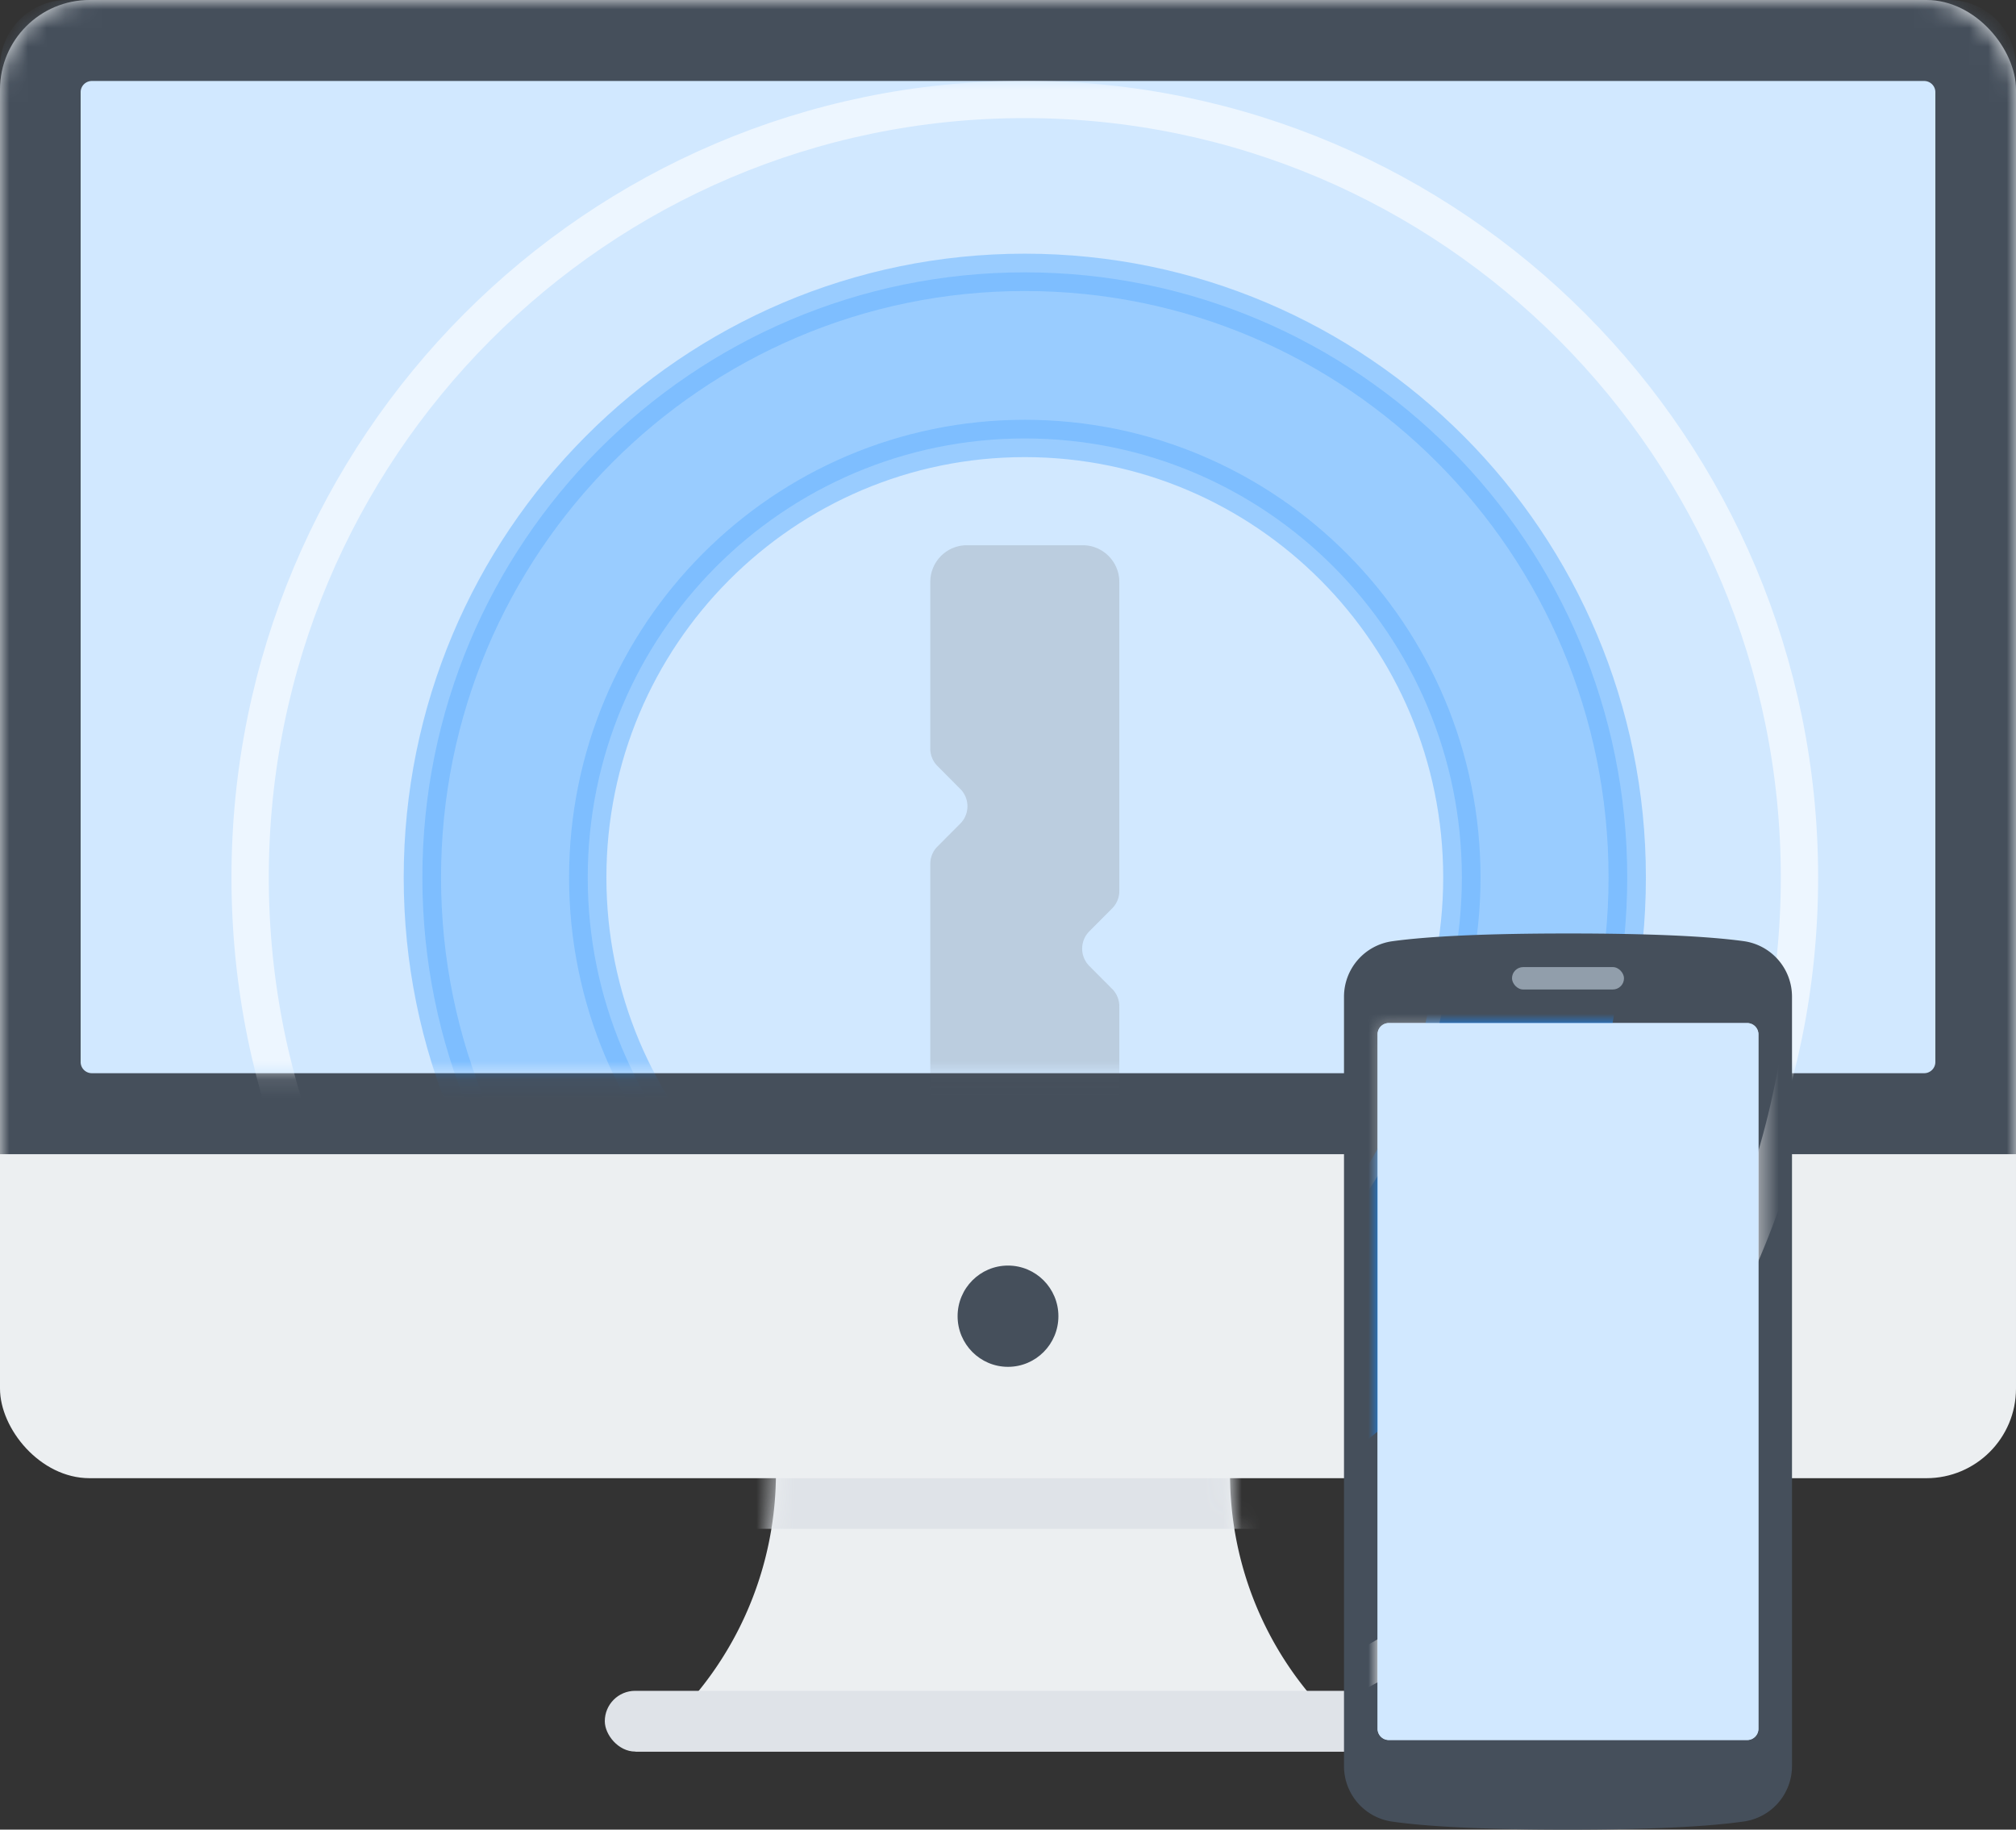 <svg xmlns="http://www.w3.org/2000/svg" xmlns:xlink="http://www.w3.org/1999/xlink" width="108" height="98" viewBox="0 0 108 98">
    <rect x="0" y="0" width="108" height="98" fill="#333333" stroke="none"/>
    <defs>
        <path id="a" d="M7.56 0h24.3l.023.85a18.36 18.36 0 0 0 7.537 14.335H0A18.509 18.509 0 0 0 7.541.74L7.56 0z"/>
        <rect id="c" width="108" height="79.177" rx="4.8"/>
        <path id="e" d="M.6 0h98.16a.6.6 0 0 1 .6.6v51.946a.6.6 0 0 1-.6.6H.6a.6.6 0 0 1-.6-.6V.6A.6.6 0 0 1 .6 0z"/>
        <path id="g" d="M.6 0h19.2a.6.6 0 0 1 .6.6v37.2a.6.6 0 0 1-.6.6H.6a.6.6 0 0 1-.6-.6V.6A.6.6 0 0 1 .6 0z"/>
        <path id="i" d="M.6 0h19.2a.6.6 0 0 1 .6.6v37.2a.6.6 0 0 1-.6.6H.6a.6.6 0 0 1-.6-.6V.6A.6.6 0 0 1 .6 0z"/>
    </defs>
    <g fill="none" fill-rule="evenodd">
        <g>
            <g transform="translate(32.4 78.635)">
                <g transform="translate(1.62)">
                    <mask id="b" fill="#fff">
                        <use xlink:href="#a"/>
                    </mask>
                    <use fill="#ECEFF1" fill-rule="nonzero" xlink:href="#a"/>
                    <path fill="#DFE3E8" fill-rule="nonzero" d="M5.94-2.169h27.54v5.423H5.94z" mask="url(#b)"/>
                </g>
                <rect width="43.2" height="3.254" y="11.931" fill="#DFE3E8" fill-rule="nonzero" rx="1.627"/>
            </g>
            <mask id="d" fill="#fff">
                <use xlink:href="#c"/>
            </mask>
            <use fill="#ECEFF1" fill-rule="nonzero" xlink:href="#c"/>
            <path fill="#454F5B" fill-rule="nonzero" d="M3.6 0h100.8a3.6 3.6 0 0 1 3.6 3.6v58.223H0V3.6A3.6 3.6 0 0 1 3.6 0z" mask="url(#d)"/>
            <g transform="translate(4.32 4.338)">
                <mask id="f" fill="#fff">
                    <use xlink:href="#e"/>
                </mask>
                <use fill="#D1E8FF" fill-rule="nonzero" xlink:href="#e"/>
                <g mask="url(#f)" opacity=".6">
                    <path stroke="#FFF" stroke-width="2" d="M9.08 42.662C9.08 19.647 27.66.988 50.58.988s41.5 18.66 41.5 41.674-18.579 41.673-41.5 41.673-41.5-18.659-41.5-41.673z"/>
                    <path fill="#198CFF" stroke="#198CFF" stroke-width="2" d="M50.58 10.25c17.824 0 32.273 14.511 32.273 32.412 0 17.9-14.449 32.41-32.273 32.41-17.824 0-32.273-14.51-32.273-32.41S32.756 10.25 50.58 10.25zm0 8.897c-12.931 0-23.414 10.528-23.414 23.515 0 12.986 10.483 23.514 23.414 23.514 12.931 0 23.414-10.528 23.414-23.514 0-12.987-10.483-23.515-23.414-23.515z" opacity=".5"/>
                    <path d="M50.741 18.512c13.12 0 23.886 10.812 23.886 24.312C74.627 56 63.86 66.81 50.74 66.81 37.3 66.811 26.533 56 26.533 42.824c0-13.5 10.766-24.312 24.208-24.312z"/>
                    <path fill="#666" fill-rule="nonzero" d="M45.517 35.763v-8.928c0-1.087.878-1.968 1.96-1.968h6.206c1.082 0 1.96.881 1.96 1.968V43.39c0 .348-.138.682-.383.928l-1.225 1.23a1.316 1.316 0 0 0 0 1.855l1.225 1.23c.245.246.383.58.383.928v8.928a1.964 1.964 0 0 1-1.96 1.968h-6.206a1.964 1.964 0 0 1-1.96-1.968V41.934c0-.348.138-.682.383-.928l1.225-1.23c.51-.512.51-1.343 0-1.855L45.9 36.69a1.315 1.315 0 0 1-.383-.928z" opacity=".352"/>
                </g>
            </g>
            <ellipse cx="54" cy="70.5" fill="#454F5B" fill-rule="nonzero" rx="2.7" ry="2.712"/>
        </g>
        <g transform="translate(72 50)">
            <path fill="#454F5B" fill-rule="nonzero" d="M2.593.415C4.613.138 7.758 0 12.025 0c4.242 0 7.369.137 9.38.41A3 3 0 0 1 24 3.384v41.21a3 3 0 0 1-2.576 2.97c-2.039.292-5.192.437-9.46.437-4.234 0-7.362-.143-9.384-.43A3 3 0 0 1 0 44.6V3.388A3 3 0 0 1 2.593.415z"/>
            <rect width="6" height="1.2" x="9" y="1.8" fill="#919EAB" fill-rule="nonzero" rx=".6"/>
            <g transform="translate(1.8 4.8)">
                <mask id="h" fill="#fff">
                    <use xlink:href="#g"/>
                </mask>
                <use fill="#D1E8FF" fill-rule="nonzero" xlink:href="#g"/>
                <g mask="url(#h)">
                    <path stroke="#FFF" stroke-width="2" d="M-68.8-5.8c0-25.405 20.595-46 46-46s46 20.595 46 46c0 25.406-20.595 46-46 46s-46-20.594-46-46z"/>
                    <path fill="#198CFF" d="M-22.8-41.66c19.804 0 35.86 16.056 35.86 35.86 0 19.805-16.056 35.86-35.86 35.86S-58.66 14.004-58.66-5.8c0-19.804 16.056-35.86 35.86-35.86zm0 9.844c-14.368 0-26.016 11.648-26.016 26.016 0 14.368 11.648 26.016 26.016 26.016C-8.432 20.216 3.216 8.568 3.216-5.8c0-14.368-11.648-26.016-26.016-26.016z"/>
                    <path fill="#F7F7F7" d="M-22.62-32.519c14.576 0 26.539 11.963 26.539 26.898 0 14.578-11.963 26.54-26.54 26.54-14.935 0-26.898-11.962-26.898-26.54A26.796 26.796 0 0 1-22.62-32.519z" opacity=".4"/>
                    <path fill="#666" fill-rule="nonzero" d="M-28.425-13.433v-9.877c0-1.203.975-2.177 2.177-2.177h6.896c1.202 0 2.177.974 2.177 2.177v18.315c0 .385-.153.754-.425 1.026l-1.361 1.361a1.452 1.452 0 0 0 0 2.053l1.36 1.361c.273.272.426.642.426 1.027v9.877a2.177 2.177 0 0 1-2.177 2.178h-6.896a2.177 2.177 0 0 1-2.177-2.178V-6.605c0-.385.153-.754.425-1.026l1.361-1.361a1.452 1.452 0 0 0 0-2.053l-1.36-1.361a1.452 1.452 0 0 1-.426-1.027z"/>
                </g>
                <use fill="#D1E8FF" fill-rule="nonzero" opacity=".5" xlink:href="#i"/>
            </g>
        </g>
    </g>
</svg>
